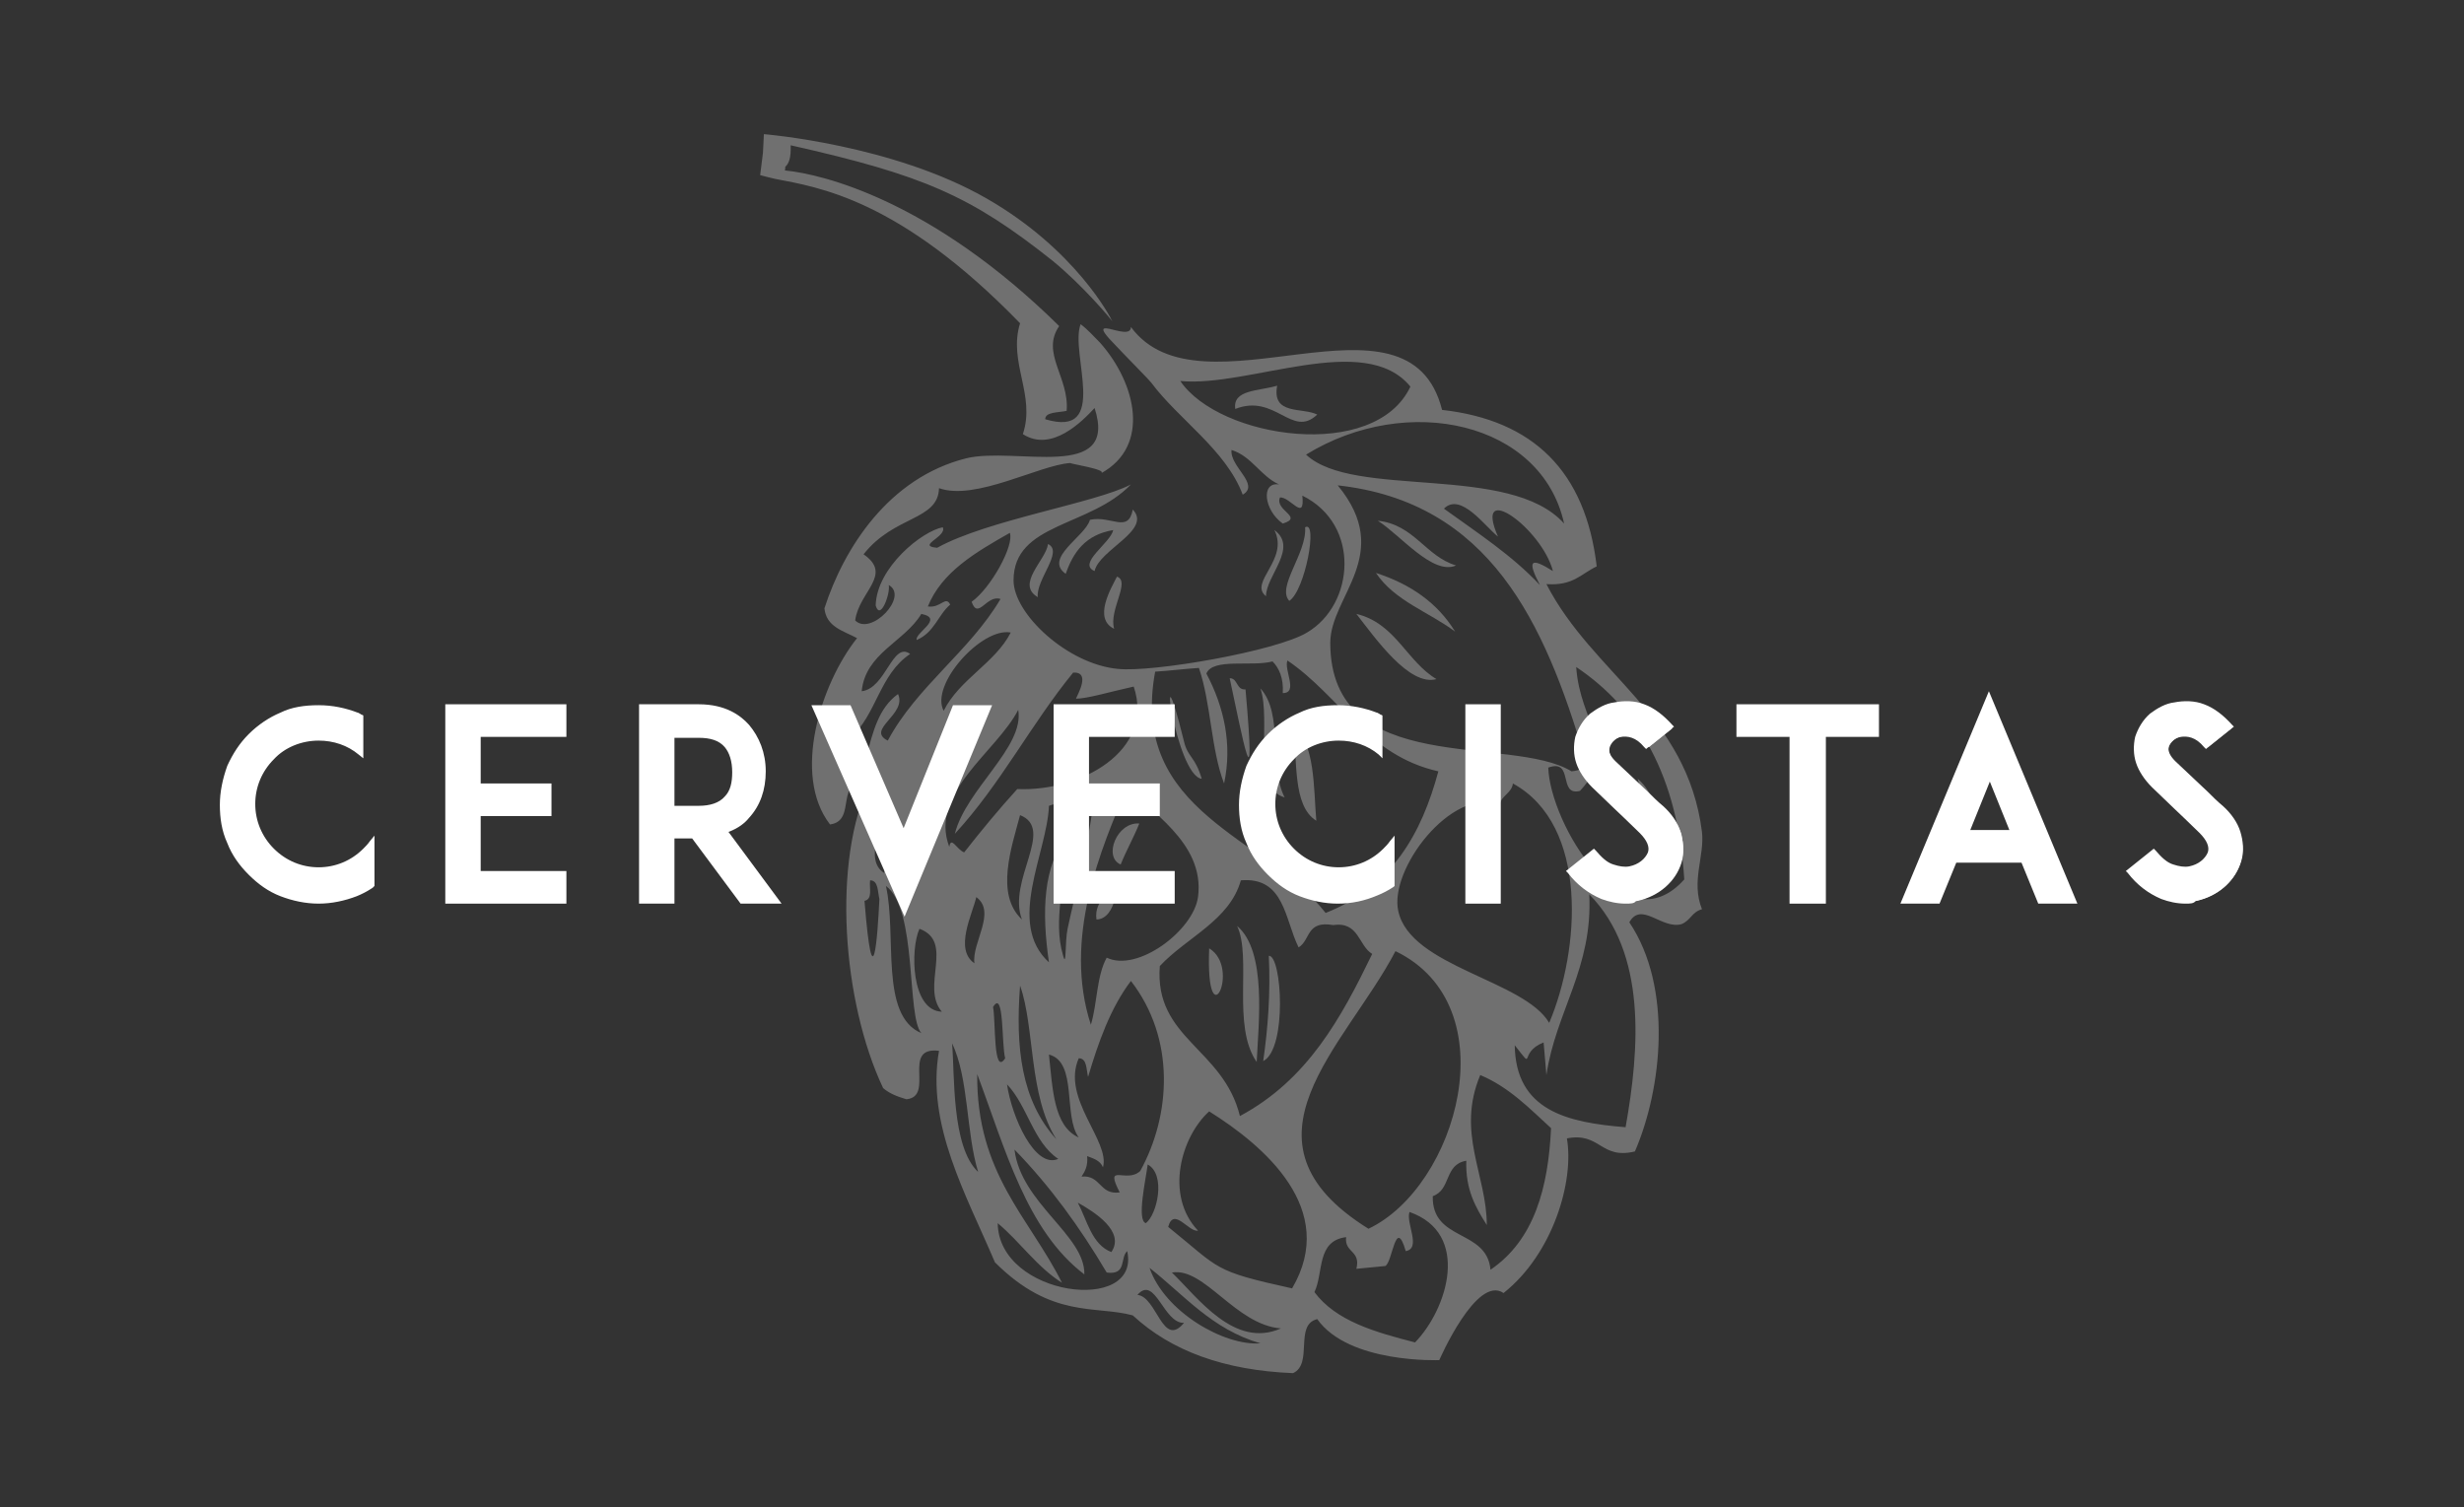 <?xml version="1.0" encoding="utf-8"?>
<!-- Generator: Adobe Illustrator 22.1.0, SVG Export Plug-In . SVG Version: 6.00 Build 0)  -->
<svg version="1.1" id="Capa_1" xmlns="http://www.w3.org/2000/svg" xmlns:xlink="http://www.w3.org/1999/xlink" x="0px" y="0px"
	 viewBox="0 0 264.5 161.8" style="enable-background:new 0 0 264.5 161.8;" xml:space="preserve">
<rect x="0" y="0" width="264.5" height="161.8" fill="#333333" stroke="none"/>
<style type="text/css">
	.st0{opacity:0.3;}
	.st1{fill:#FFFFFF;}
</style>
<g class="st0">
	<path class="st1" d="M175.8,83.6c0.7,2.5,1.3,5.3,3,6.8C178.1,87.8,177.6,85.1,175.8,83.6"/>
	<path class="st1" d="M136.2,102.6c0.2,4-0.1,7.8-0.6,11.3C138.2,112.6,137.6,102.5,136.2,102.6"/>
	<path class="st1" d="M132.8,99.4c1.6,3.4-0.6,10.7,2.1,14.6C135.1,109.8,136,102.1,132.8,99.4"/>
	<path class="st1" d="M129.8,101.8C129.4,111.9,133.3,103.9,129.8,101.8"/>
	<path class="st1" d="M120.3,92.8c0.6-1.5,1.4-2.9,2-4.4C119.9,88.2,118.4,92,120.3,92.8"/>
	<path class="st1" d="M118.8,93.7c0.7,2.5-1.4,2.8-1.1,5C119.8,98.7,120.5,94.3,118.8,93.7"/>
	<path class="st1" d="M156.3,60.7c-3.3-1-4.5-4.4-8.4-4.8C150.3,57.4,153.8,61.8,156.3,60.7"/>
	<path class="st1" d="M156.2,67.8c-1.9-3.1-4.8-5.1-8.5-6.3C149.7,64.5,153.4,65.7,156.2,67.8"/>
	<path class="st1" d="M154.2,72.9c-3.2-1.9-4.4-6-8.6-7C147.7,68.6,151.3,73.7,154.2,72.9"/>
	<path class="st1" d="M140.1,56.6c0.2,2.8-3.1,6.4-1.7,7.9C140.1,63.4,141.5,55.8,140.1,56.6"/>
	<path class="st1" d="M141.3,88.1c-0.3-3.5-0.1-8.3-2.5-10.3C139.3,81.5,138.7,86.5,141.3,88.1"/>
	<path class="st1" d="M135.9,64c0-2.2,3.5-5.2,0.9-7.1C138.4,60.1,134,62.5,135.9,64"/>
	<path class="st1" d="M137.1,41.4c-2,0.6-4.8,0.4-4.5,2.5c4.3-1.7,6.1,3.2,8.8,0.6C139.8,43.7,136.5,44.6,137.1,41.4"/>
	<path class="st1" d="M137.9,85.6c-1.7-3.3-0.1-9-2.6-11.7C136.5,77.4,134.3,84.6,137.9,85.6"/>
	<path class="st1" d="M133.7,74c-1,0.1-0.8-1.2-1.7-1.2C133.4,79.3,134.9,87.5,133.7,74"/>
	<path class="st1" d="M129,83.6c-0.7-2.4-1.5-2.3-1.9-4C124,67,126.2,83.3,129,83.6"/>
	<path class="st1" d="M119.9,61.9c-0.6,1.2-2.6,4.5-0.3,5.6C119,65.5,121.4,62.4,119.9,61.9"/>
	<path class="st1" d="M121.6,54.7c-0.5,2.6-2.3,0.6-4.6,1.1c-0.5,1.8-5,4.1-2.6,5.8c0.8-2.3,2.1-4.2,5.1-4.7c-0.3,1.4-3.9,3.6-2,4.4
		C118,59,123.7,56.9,121.6,54.7"/>
	<path class="st1" d="M111.4,64.1c-0.2-1.9,2.8-4.9,1.1-5.7C112.3,60.1,109,62.7,111.4,64.1"/>
	<g>
		<path class="st1" d="M182.7,89.3c-1.6-12.6-11.7-16.9-16.7-26.6c2.9,0.2,3.7-1.1,5.4-1.9c-1.2-10.2-6.8-15.7-16.6-16.8
			c-3.6-14.3-25.9,1.3-33.4-8.9c0,0.9-1.4,0.4-2.3,0.2c-0.5-0.1-0.8-0.1-0.6,0.3c0.1,0.2,0.4,0.6,0.9,1.1c1.3,1.4,3.8,3.9,4.2,4.4
			c2.9,3.9,8,7.2,9.8,12c1.9-1.1-1.4-3-1.2-4.8c2.2,0.7,3.1,2.8,5.1,3.7c-2-0.3-1.6,2.8,0.4,4.2c2.3-0.7-0.9-1.4-0.3-2.8
			c1.1-0.1,2.7,2.7,2.4-0.2c6.3,3.1,5.6,11.7,0.5,14.7c-3.3,2-16.6,4.3-20.3,3.9c-5.4-0.5-11.2-5.9-11.2-9.5
			c0-6.2,8.2-5.7,12.6-10.3c-3.8,2-15.4,3.8-20.8,6.8c-2.3-0.2,1.1-1.2,0.6-2.2c-2.2,0.4-7.1,4.3-7.2,8.4c0.5,1.7,1.6-1.3,1.4-2.2
			c2.2,1.2-1.9,5.5-3.6,3.8c0.4-3.1,4.1-4.9,0.9-7.1c3.3-4.2,8-3.6,8.1-7.1c3.9,1.4,10.8-2.5,14.1-2.7c0,0.1,4,0.7,3.3,1.1
			c5.3-2.9,3.8-9.6-0.1-14c-0.7-0.7-1.3-1.4-2.1-2c-1.2,3.1,3.2,12.3-3.8,10.2c0-0.8,1.4-0.7,2.3-0.9c0.3-3.6-2.8-6.2-0.8-9.1
			C100,21.5,88.3,18.7,84.3,18.3c-0.1,0,0,0,0-0.4c0.8-0.7,0.5-2.4,0.6-2.3c14.2,3.2,19.3,5.4,28.1,12.4c3.3,2.7,6.3,6.3,6.4,6.5
			c-0.1-0.3-3.9-7.7-13.5-13.2c-10.1-5.8-23.9-6.9-23.9-6.9l-0.1,2l-0.3,2.4c0.4,0.1,1.1,0.3,1.6,0.4c4.6,0.9,13.3,2.1,26.3,15.5
			c-1.3,4.2,1.7,7.7,0.3,11.9c3.1,2,6.4-1.4,7.7-2.8c2.6,8-8.5,4.1-13.8,5.4c-8.3,2.1-13.1,9.6-15.2,16.1c0.2,2,2,2.4,3.5,3.2
			c-3.9,4.9-7,14.7-2.9,20c3-0.4,0.3-5,4.3-4.6c-4.1,8.5-3,23.6,1.4,32.9c0.7,0.6,1.5,0.9,2.5,1.2c3.1-0.3-0.6-5.7,3.5-5.2
			c-1.4,7.9,2.9,15.4,6,22.7c6.1,6.1,10.8,4.6,14.8,5.7c4.1,3.8,9.8,5.9,17.2,6.2c2.2-1,0.1-5.2,2.6-5.8c3.4,4.8,13.1,4.4,13.1,4.4
			s4-9.2,6.9-7.2c5.3-4.2,7.6-12,6.8-16.6c3.6-0.7,3.6,2.3,7.3,1.4c2.9-6.7,4.1-17.6-0.6-24.6c1.3-2.3,3.5,0.8,5.6,0.2
			c1-0.4,1.1-1.3,2.2-1.6C181.5,94.6,183,91.9,182.7,89.3 M165.3,62.8c-3-3.2-6.7-5.6-10.3-8.2c1.8-1.8,4.4,1.9,5.8,3
			c-2.7-6.2,4.7-0.9,5.9,3.7C164.3,59.8,163.9,60.1,165.3,62.8 M126.7,40.9c7.4,0.7,19.8-5.4,24.7,0.6
			C147.6,49.6,130.9,47.1,126.7,40.9 M140.2,48.8c10.9-6.7,25.3-3.5,27.7,7.4C162.1,49.7,145.3,53.6,140.2,48.8 M142.8,69
			c0-5,6.9-9.5,0.8-16.9c16.3,1.8,22.2,14.7,26.5,29.2c0.4,1.1-0.5,1.4-1.4,1.5C162.2,78.8,142.8,83.6,142.8,69 M150.1,97.8
			c-1-4.4,5.6-13.3,10.9-11.5c0.2-0.9,1.3-1.2,1.4-2.2c8.2,4.5,7.2,17.9,3.9,25.7C163.6,105.2,151.4,103.8,150.1,97.8 M146.9,131.9
			c-15.1-9.4-2.5-19.5,2.9-29.8C162,108,156.4,127.4,146.9,131.9 M124,72.1c1.6-0.1,3.1-0.3,4.7-0.4c1.3,3.8,1.3,8.8,2.7,12.4
			c0.9-4.2,0-8.2-1.9-11.8c0.7-1.7,4.9-0.7,7.1-1.3c0.7,0.7,1.2,1.8,1.1,3.4c1.7,0,0.1-2.5,0.5-3.5c5.6,3.8,8.6,10.2,16.2,11.9
			c-1.8,6.7-5,12.4-12.1,15.2C135.9,89.8,121.2,87.3,124,72.1 M128.6,96.3c-0.5,3.6-6.5,8.1-9.8,6.5c-1.1,2-1,4.9-1.7,7.2
			c-3-9.2,1-18.8,4-25.7C123,87,129.4,90.3,128.6,96.3 M122.4,125.7c-1.5,1.4-3.9-1-2.2,2.3c-2.2,0.3-2-1.9-4.1-1.7
			c0.4-0.6,0.7-1.2,0.6-2.2c0.8,0.3,1.4,0.5,1.7,1.2c0.8-2.8-4.5-7.4-2.6-11.7c0.9,0,0.8,1.2,1,2c1.1-3.7,2.4-7.4,4.6-10.3
			C126.2,111.5,125.7,119.7,122.4,125.7 M123,131.3c-1-0.3,0-4.7,0.2-6.3C125.2,126.1,124.2,130.4,123,131.3 M106.6,108.1
			c1.2-2,0.9,4,1.3,5.5C106.6,115.6,106.9,109.6,106.6,108.1 M104.6,103.4c-2.2-1.5-0.2-5.3,0.2-7.1
			C107,97.9,104.3,101.2,104.6,103.4 M113.6,124.4c-2.5,1.1-5-4.5-5.5-8C110.3,118.7,110.9,122.6,113.6,124.4 M109.5,105.8
			c1.6,4.5,0.9,11.8,3.9,16.5C109.6,118.1,109,112.4,109.5,105.8 M109.7,98.7c-2.9-2.7-1.1-7.8-0.2-11.2
			C113.3,89,108.1,94.5,109.7,98.7 M112.6,86.5c2.3-0.9,1.5,1.4,1.8,2.6c1.4-1.2,1.6-3.2,2.8-4.4c0.8,1.4-1.9,11.6-2.6,15
			c-0.3,1.4-0.1,4.4-0.5,2.8c-1.1-3.7,0.3-8,0.4-12.7c-2.5,3.2-2.7,8-1.9,13.5C108,99.1,112.4,91.6,112.6,86.5 M115.8,122.1
			c-2.7-1.2-2.8-5.2-3.2-8.9C115.7,114,114.1,119.8,115.8,122.1 M119.3,134.4c-2.1-0.8-2.6-3.4-3.6-5.3
			C117.5,130.1,120.8,132.2,119.3,134.4 M90.3,77.2c0.9,0,0.8,1.2,1,2c2.8-2.5,3.1-6.8,6.4-9c-1.9-1.4-2.6,3.7-5.2,4
			c0.4-4.1,4.6-5.3,6.4-8.3c2.5,0.5-0.7,2-0.5,2.8c1.9-0.8,2.3-2.7,3.6-3.8c-0.5-1-1,0.4-2.4,0.2c1.5-3.7,5.1-5.8,8.8-7.9
			c0.5,1.3-2,5.9-4.1,7.4c0.7,2,1.6-0.8,3.1-0.3c-3.3,5.6-9,9.4-12.1,15.2c-2.4-1.2,2.1-2.8,1.1-5c-2.1,1.5-2.7,4.1-3.4,6.7
			C90.6,81.5,90.5,79.3,90.3,77.2 M108.5,67.9c-1.7,3.3-5.5,5-7.2,8.4C99.8,73.5,105.4,67.3,108.5,67.9 M95.1,86.6
			c1,0.6,0.4,5.5-0.2,7.1C92.7,92.3,94.8,88.4,95.1,86.6 M92.8,96.7c0.9-0.2,0.5-1.3,0.6-2.2c0.9,0,0.8,1.2,1,2
			C94.2,100.6,93.7,107.9,92.8,96.7 M95.1,95.1c3.4,2.5,2.2,14,3.8,15.8C94.4,109,96.3,100.4,95.1,95.1 M101.1,108.6
			c-3.3-0.1-3.4-6.7-2.4-8.9C102.5,101.1,98.8,105.9,101.1,108.6 M102.2,112c1.8,3.7,1.5,9.6,2.8,13.8
			C102.1,123.1,102.5,115.2,102.2,112 M101.9,90.9c-2.2-5.8,5.1-10.2,7.4-14.7c0.7,4-5.6,8.5-6.8,13.3c4.9-5.3,8.2-11.8,12.7-17.3
			c1.9-0.1,0.5,2.3,0.3,2.8c1.2,0,3.5-0.7,6.2-1.3c2.3,6.9-5.7,11.3-12.5,11c-2,2.2-3.9,4.5-5.7,6.8
			C102.7,91.2,102.1,89.7,101.9,90.9 M107.1,131.3c2.4,2,4.2,4.7,6.9,6.4c-3.5-7-9.2-11.7-9.1-22.4c3,8,5.3,16.8,11.5,21.5
			c0.1-4.2-6.8-7.6-7.5-13.4c3.8,3.9,7,8.3,9.9,13.2c2.2,0.3,1.4-1.6,2.2-2.3C122.5,141.1,107.2,139.2,107.1,131.3 M122.1,139
			c1.9-2.2,2.8,3.1,5,3C124.8,144.8,124.2,139.2,122.1,139 M123.4,136.1c3.7,2.9,6.7,6.6,11.9,8.1
			C131.4,144.5,125,140.8,123.4,136.1 M125.8,136.6c3.5-0.6,6.8,5.6,11.7,6C132.5,144.8,128.6,139.3,125.8,136.6 M138.7,138.3
			c-8.6-1.9-7.6-2-13.3-6.6c0.6-2.2,2.2,0.6,3.2,0.4c-3.6-3.8-1.8-10.1,1.2-12.8C135.7,123,143.7,129.8,138.7,138.3 M133.1,119.8
			c-1.8-7.3-9.2-8.3-8.6-16.1c2.9-3.1,7.5-4.9,8.7-9.2c4.7-0.4,4.7,4.2,6.2,7.2c1.3-0.8,0.8-2.9,3.7-2.4c2.8-0.4,2.7,2.2,4.2,3.1
			C144,109.2,140.4,115.9,133.1,119.8 M151.9,144.1c-4.3-1.1-8.5-2.3-10.8-5.4c1-2.1,0.2-5.5,3.4-5.9c-0.2,1.7,1.6,1.4,1.1,3.4
			c1-0.1,2.1-0.2,3.1-0.3c0.8-0.4,1.1-5.4,2.2-1.6c1.7-0.3,0-3,0.4-4.2C157.9,132.4,155.4,140.5,151.9,144.1 M160,136.3
			c-0.4-4.4-6.3-3-6.2-7.9c2-0.7,1.2-3.4,3.6-3.8c-0.1,3.1,1,5,2.2,6.9c0-5.4-3.3-9.9-0.7-16.1c3.1,1.3,5.3,3.6,7.6,5.7
			C166.2,127.5,164.7,133.1,160,136.3 M174.5,121c-6.3-0.5-11.8-1.8-11.9-8.8c2.3,2.9,0.3,0.8,3.1-0.3c0.1,1.2,0.2,2.3,0.3,3.5
			c1-6.8,5-11.5,4.6-19.4C176.8,102.3,176,112.6,174.5,121 M180.8,94.4c-6.5,7.3-14.4-6-14.6-12c2.8-1,1,3.1,3.4,2.5
			c4.3-4.6,0-7.2-0.4-13.3C175.9,76.1,180.1,83.3,180.8,94.4"/>
	</g>
</g>
<g>
	<path class="st1" d="M39.9,95c-0.5,0.3-1.1,0.6-1.7,0.9c-1.3,0.5-2.7,0.8-4.1,0.8c-1.4,0-2.8-0.3-4-0.8c-1.3-0.5-2.4-1.3-3.3-2.2
		c-1-1-1.7-2-2.2-3.3s-0.8-2.6-0.8-4c0-1.4,0.3-2.8,0.8-4.1c0.5-1.2,1.3-2.4,2.2-3.3c1-1,2-1.7,3.3-2.2c1.3-0.6,2.6-0.8,4-0.8
		c1.4,0,2.8,0.3,4.1,0.8c0.1,0.1,0.3,0.1,0.4,0.2v3.8c-1.3-1-2.8-1.6-4.5-1.6c-1.9,0-3.7,0.7-5,2.1c-1.3,1.3-2.1,3.1-2.1,5
		c0,1.9,0.8,3.7,2.1,5c1.3,1.3,3.1,2.1,5,2.1c1.9,0,3.7-0.8,5-2.1c0.3-0.3,0.5-0.5,0.7-0.8V95z"/>
	<path class="st1" d="M34.2,97c-1.4,0-2.8-0.3-4.1-0.8c-1.3-0.5-2.4-1.3-3.4-2.3c-1-1-1.8-2.1-2.3-3.4c-0.6-1.3-0.8-2.7-0.8-4.1
		c0-1.4,0.3-2.8,0.8-4.2c0.6-1.3,1.3-2.4,2.3-3.4c1-1,2.2-1.8,3.4-2.3c1.2-0.6,2.6-0.8,4.1-0.8c1.5,0,2.9,0.3,4.2,0.8
		c0.1,0,0.2,0.1,0.2,0.1c0.1,0,0.1,0.1,0.2,0.1l0.2,0.1v4.6L38.5,81c-1.2-1-2.7-1.5-4.3-1.5c-1.8,0-3.6,0.7-4.8,2
		c-1.3,1.3-2,3-2,4.8c0,1.8,0.7,3.5,2,4.8c1.3,1.3,3,2,4.8,2c1.8,0,3.5-0.7,4.8-2c0.2-0.2,0.5-0.5,0.7-0.8l0.5-0.6v5.4L40,95.3
		c-0.6,0.4-1.2,0.7-1.7,0.9C37,96.7,35.6,97,34.2,97 M34.2,76.3c-1.4,0-2.7,0.3-3.9,0.8c-1.2,0.5-2.3,1.2-3.2,2.1
		c-0.9,0.9-1.7,2-2.2,3.2c-0.5,1.3-0.8,2.6-0.8,3.9c0,1.4,0.3,2.7,0.8,3.9c0.5,1.2,1.2,2.3,2.2,3.2s2,1.7,3.2,2.2
		c2.5,1,5.3,1.1,7.9,0c0.5-0.2,1-0.5,1.5-0.8l0-3.5c-0.1,0.1-0.1,0.1-0.2,0.2c-1.4,1.4-3.3,2.2-5.2,2.2c-2,0-3.8-0.8-5.2-2.2
		c-1.4-1.4-2.2-3.3-2.2-5.2c0-2,0.8-3.8,2.2-5.2c1.4-1.4,3.2-2.2,5.2-2.2c1.5,0,3,0.4,4.2,1.3v-3.1c0,0,0,0,0,0
		c-0.1,0-0.1-0.1-0.2-0.1C36.9,76.5,35.6,76.3,34.2,76.3"/>
	<polygon class="st1" points="51.3,84.4 58.9,84.4 58.9,87.4 51.3,87.4 51.3,93.8 60.5,93.8 60.5,96.7 51.3,96.7 48.1,96.7 48.1,76 
		51.3,76 60.5,76 60.5,78.9 51.3,78.9 	"/>
	<path class="st1" d="M60.8,97h-13l0-21.4h13v3.5h-9.2l0,5h7.6v3.5h-7.6v5.9h9.2V97z M48.4,96.4h11.9v-2.4H51l0-7h7.6v-2.4H51v-6.1
		h9.2v-2.3H48.4L48.4,96.4z"/>
	<path class="st1" d="M83.4,96.7h-3.7l-5.2-7h-2.4v7h-3.2V76h2.7H75c2.7,0,4.3,1.1,5.2,2.1c1.1,1.2,1.7,2.9,1.7,4.8
		c0,1.9-0.6,3.6-1.7,4.8c-0.5,0.6-1.3,1.2-2.4,1.6L83.4,96.7z M75,86.8c1.3,0,2.4-0.4,3-1.1c0.8-0.8,0.9-2,0.9-2.8
		c0-0.8-0.1-2-0.9-2.9c-0.6-0.7-1.7-1.1-3-1.1h-2.9v7.9H75z"/>
	<path class="st1" d="M83.9,97h-4.4l-5.2-7h-1.9l0,7h-3.8l0-21.4H75c2.9,0,4.5,1.2,5.4,2.2c1.1,1.3,1.8,3,1.8,5c0,2-0.6,3.7-1.8,5
		c-0.4,0.5-1.1,1.1-2.2,1.5L83.9,97z M79.8,96.4h2.9l-5.5-7.4l0.4-0.1c1.1-0.4,1.9-1,2.3-1.5c1-1.1,1.6-2.8,1.6-4.6
		c0-1.9-0.6-3.5-1.6-4.6c-0.8-0.9-2.3-2-5-2h-5.9l0,20.2h2.7v-7h2.8L79.8,96.4z M75,87.1h-3.2l0-8.5H75c1.4,0,2.5,0.4,3.2,1.2
		c0.7,0.7,1,1.7,1,3c0,1.3-0.3,2.3-1,3C77.5,86.7,76.4,87.1,75,87.1 M72.4,86.5H75c1.2,0,2.2-0.3,2.8-1c0.6-0.6,0.8-1.5,0.8-2.6
		c0-1.2-0.3-2.1-0.8-2.7c-0.6-0.7-1.5-1-2.8-1h-2.6V86.5z"/>
	<polygon class="st1" points="97,89.6 102.5,76 106,76 97.1,97.7 87.6,76 91.2,76 	"/>
	<path class="st1" d="M97.1,98.4l-10-22.7h4.2L97,88.9l5.3-13.2h4.2L97.1,98.4z M88,76.3l9.1,20.7l8.5-20.7h-2.9L97,90.4L91,76.3H88
		z"/>
	<polygon class="st1" points="116.6,84.4 124.2,84.4 124.2,87.4 116.6,87.4 116.6,93.8 125.8,93.8 125.8,96.7 116.6,96.7 
		113.4,96.7 113.4,76 116.6,76 125.8,76 125.8,78.9 116.6,78.9 	"/>
	<path class="st1" d="M126.1,97h-13l0-21.4h13v3.5h-9.2v5h7.6v3.5h-7.6l0,5.9h9.2V97z M113.7,96.4h11.9v-2.4h-9.2v-7h7.6v-2.4h-7.6
		l0-6.1h9.2v-2.3h-11.9L113.7,96.4z"/>
	<path class="st1" d="M149.4,95c-0.5,0.3-1.1,0.6-1.7,0.9c-1.3,0.5-2.7,0.8-4.1,0.8c-1.4,0-2.8-0.3-4-0.8c-1.3-0.5-2.4-1.3-3.3-2.2
		c-1-1-1.7-2-2.2-3.3c-0.5-1.3-0.8-2.6-0.8-4c0-1.4,0.3-2.8,0.8-4.1c0.5-1.2,1.3-2.4,2.2-3.3c1-1,2-1.7,3.3-2.2
		c1.3-0.6,2.6-0.8,4-0.8c1.4,0,2.8,0.3,4.1,0.8c0.1,0.1,0.3,0.1,0.4,0.2v3.8c-1.3-1-2.8-1.6-4.5-1.6c-1.9,0-3.7,0.7-5,2.1
		c-1.3,1.3-2.1,3.1-2.1,5c0,1.9,0.8,3.7,2.1,5c1.3,1.3,3.1,2.1,5,2.1c1.9,0,3.7-0.8,5-2.1c0.3-0.3,0.5-0.5,0.7-0.8L149.4,95z"/>
	<path class="st1" d="M143.6,97c-1.4,0-2.8-0.3-4.1-0.8c-1.3-0.5-2.4-1.3-3.4-2.3c-1-1-1.8-2.1-2.3-3.4c-0.6-1.3-0.8-2.7-0.8-4.1
		c0-1.4,0.3-2.8,0.8-4.2c0.6-1.3,1.3-2.4,2.3-3.4c1-1,2.2-1.8,3.4-2.3c1.2-0.6,2.6-0.8,4.1-0.8c1.5,0,2.9,0.3,4.2,0.8
		c0.1,0,0.2,0.1,0.2,0.1c0.1,0,0.1,0.1,0.2,0.1l0.2,0.1v4.6L148,81c-1.2-1-2.7-1.5-4.3-1.5c-1.8,0-3.6,0.7-4.8,2c-1.3,1.3-2,3-2,4.8
		c0,1.8,0.7,3.5,2,4.8c1.3,1.3,3,2,4.8,2c1.8,0,3.5-0.7,4.8-2c0.2-0.2,0.5-0.5,0.7-0.8l0.5-0.6v5.4l-0.1,0.1
		c-0.6,0.4-1.2,0.7-1.7,0.9C146.5,96.7,145.1,97,143.6,97 M143.6,76.3c-1.4,0-2.7,0.3-3.9,0.8c-1.2,0.5-2.3,1.2-3.2,2.1
		c-0.9,0.9-1.7,2-2.2,3.2c-0.5,1.3-0.8,2.6-0.8,3.9c0,1.4,0.3,2.7,0.8,3.9c0.5,1.2,1.2,2.3,2.2,3.2c0.9,0.9,2,1.7,3.2,2.2
		c2.5,1,5.3,1.1,7.9,0c0.5-0.2,1-0.5,1.5-0.8v-3.5c-0.1,0.1-0.1,0.1-0.2,0.2c-1.4,1.4-3.3,2.2-5.2,2.2c-2,0-3.8-0.8-5.2-2.2
		c-1.4-1.4-2.2-3.3-2.2-5.2c0-2,0.8-3.8,2.2-5.2c1.4-1.4,3.2-2.2,5.2-2.2c1.5,0,3,0.4,4.2,1.3v-3.1c0,0,0,0,0,0
		c-0.1,0-0.1-0.1-0.2-0.1C146.4,76.5,145.1,76.3,143.6,76.3"/>
	<rect x="157.6" y="76" class="st1" width="3.2" height="20.8"/>
	<path class="st1" d="M161.1,97h-3.8l0-21.4h3.8L161.1,97z M157.8,96.4h2.7V76.3h-2.7L157.8,96.4z"/>
	<path class="st1" d="M180.5,92.6c-0.6,2-2.4,3.6-4.7,4.1c-0.4,0.1-0.8,0.1-1.3,0.1c-0.8,0-1.7-0.1-2.5-0.4
		c-1.3-0.5-2.5-1.4-3.4-2.7l2.6-2c0.6,0.8,1.3,1.3,2,1.6c0.6,0.3,1.3,0.3,1.9,0.2c1.1-0.2,1.9-0.9,2.2-1.7c0.3-1-0.4-1.8-1-2.4
		c-0.9-0.9-2.4-2.4-2.5-2.5l-2.5-2.4c-0.8-0.8-1.3-1.6-1.6-2.5c-0.3-0.9-0.3-1.8-0.1-2.6c0.3-0.9,0.8-1.7,1.5-2.3
		c0.7-0.6,1.6-1,2.5-1.2c1-0.2,2.1-0.1,3.1,0.2c1.1,0.4,2,1.1,2.8,2.1l-2.5,2c-1.1-1.3-2.2-1.3-2.7-1.2c-0.7,0.1-1.3,0.6-1.5,1.2
		c-0.1,0.4-0.1,1,0.8,1.9l3.5,3.3c0.5,0.5,1.1,1.1,1.6,1.5c0.9,0.8,1.5,1.7,1.8,2.7C180.7,90.6,180.8,91.6,180.5,92.6"/>
	<path class="st1" d="M174.5,97c-0.9,0-1.8-0.2-2.6-0.5c-1.4-0.6-2.6-1.5-3.6-2.8l-0.2-0.2l3-2.4l0.2,0.2c0.6,0.7,1.2,1.3,1.9,1.5
		c0.6,0.2,1.2,0.3,1.7,0.2c1-0.2,1.7-0.8,2-1.5c0.2-0.6-0.1-1.3-0.9-2.1c-0.9-0.9-2.4-2.3-2.6-2.5l-2.5-2.4
		c-0.8-0.8-1.4-1.7-1.7-2.6c-0.3-0.9-0.3-1.9-0.1-2.8c0.3-0.9,0.8-1.8,1.6-2.5c0.8-0.6,1.7-1.1,2.6-1.2c1-0.2,2.2-0.2,3.2,0.2
		c1.1,0.4,2.1,1.2,3,2.2l0.2,0.2l-3,2.4l-0.2-0.2c-0.9-1.1-1.8-1.2-2.5-1.1c-0.6,0.1-1.1,0.5-1.3,1c-0.1,0.5,0.1,1,0.7,1.6l3.5,3.3
		c0.5,0.5,1.1,1.1,1.6,1.5c0.9,0.8,1.6,1.8,1.9,2.8c0.3,1,0.4,2.1,0.1,3.1c-0.6,2.1-2.5,3.8-4.9,4.3C175.5,97,175,97,174.5,97
		 M169,93.7c0.9,1.1,1.9,1.9,3.1,2.3c0.7,0.3,1.5,0.4,2.4,0.4c0.5,0,0.8,0,1.2-0.1c2.1-0.4,3.9-1.9,4.5-3.9c0.3-0.9,0.2-1.8-0.1-2.7
		c-0.3-0.9-0.9-1.8-1.7-2.6c-0.5-0.4-1.1-1-1.6-1.5l-3.5-3.3c-1-0.9-1-1.7-0.9-2.2c0.2-0.7,0.9-1.2,1.7-1.4c0.7-0.1,1.8-0.1,2.8,1.1
		l2.1-1.7c-0.7-0.8-1.6-1.4-2.5-1.8c-1-0.3-2-0.4-2.9-0.2c-0.9,0.2-1.7,0.5-2.4,1.1c-0.7,0.6-1.2,1.4-1.4,2.2
		c-0.2,0.8-0.2,1.6,0.1,2.5c0.3,0.9,0.8,1.7,1.5,2.4l2.5,2.4c0.1,0.1,1.6,1.6,2.5,2.5c0.9,0.9,1.3,1.8,1,2.6
		c-0.3,0.9-1.3,1.7-2.4,1.9c-0.7,0.1-1.4,0.1-2.1-0.2c-0.7-0.3-1.4-0.8-2-1.5L169,93.7z"/>
	<polygon class="st1" points="201.4,78.9 195.7,78.9 195.7,96.7 192.4,96.7 192.4,78.9 186.7,78.9 186.7,76 201.4,76 	"/>
	<path class="st1" d="M196,97h-3.9l0-17.9h-5.7v-3.5h15.3v3.5H196V97z M192.7,96.4h2.7l0-17.9h5.7v-2.3H187v2.3h5.7V96.4z"/>
	<path class="st1" d="M217.3,92.3h-7.4l-1.8,4.5h-3.6l9-21.7l9,21.7H219L217.3,92.3z M216.1,89.4l-2.5-6.3l-2.5,6.3H216.1z"/>
	<path class="st1" d="M223,97h-4.2l-1.8-4.4h-7l-1.8,4.4h-4.2l9.5-22.8L223,97z M219.2,96.4h2.9l-8.6-20.7L205,96.4h2.9l1.8-4.5h7.8
		L219.2,96.4z M216.5,89.7h-5.9l2.9-7.4L216.5,89.7z M211.5,89.1h4.2l-2.1-5.2L211.5,89.1z"/>
	<path class="st1" d="M240.5,92.6c-0.6,2-2.4,3.6-4.7,4.1c-0.4,0.1-0.8,0.1-1.3,0.1c-0.8,0-1.7-0.1-2.5-0.4
		c-1.3-0.5-2.5-1.4-3.4-2.7l2.6-2c0.6,0.8,1.3,1.3,2,1.6c0.6,0.3,1.3,0.3,1.9,0.2c1.1-0.2,1.9-0.9,2.2-1.7c0.3-1-0.4-1.8-1-2.4
		c-0.9-0.9-2.4-2.4-2.5-2.5l-2.5-2.4c-0.8-0.8-1.3-1.6-1.6-2.5c-0.3-0.9-0.3-1.8-0.1-2.6c0.3-0.9,0.8-1.7,1.5-2.3
		c0.7-0.6,1.6-1,2.5-1.2c1-0.2,2.1-0.1,3.1,0.2c1.1,0.4,2,1.1,2.8,2.1l-2.5,2c-1.1-1.3-2.2-1.3-2.7-1.2c-0.7,0.1-1.3,0.6-1.5,1.2
		c-0.1,0.4-0.1,1,0.8,1.9l3.5,3.3c0.5,0.5,1.1,1.1,1.6,1.5c0.9,0.8,1.5,1.7,1.8,2.7C240.8,90.6,240.8,91.6,240.5,92.6"/>
	<path class="st1" d="M234.6,97c-0.9,0-1.8-0.2-2.6-0.5c-1.4-0.6-2.6-1.5-3.6-2.8l-0.2-0.2l3-2.4l0.2,0.2c0.6,0.7,1.2,1.3,1.9,1.5
		c0.6,0.2,1.2,0.3,1.7,0.2c1-0.2,1.7-0.8,2-1.5c0.2-0.6-0.1-1.3-0.9-2.1c-0.9-0.9-2.4-2.3-2.6-2.5l-2.5-2.4
		c-0.8-0.8-1.4-1.7-1.7-2.6c-0.3-0.9-0.3-1.9-0.1-2.8c0.3-0.9,0.8-1.8,1.6-2.5c0.8-0.6,1.7-1.1,2.6-1.2c1-0.2,2.2-0.2,3.2,0.2
		c1.1,0.4,2.1,1.2,3,2.2l0.2,0.2l-3,2.4l-0.2-0.2c-0.9-1.1-1.8-1.2-2.5-1.1c-0.6,0.1-1.1,0.5-1.3,1c-0.1,0.5,0.1,1,0.7,1.6l3.5,3.3
		c0.5,0.5,1.1,1.1,1.6,1.5c0.9,0.8,1.6,1.8,1.9,2.8c0.3,1,0.4,2.1,0.1,3.1c-0.6,2.1-2.5,3.8-4.9,4.3C235.5,97,235.1,97,234.6,97
		 M229.1,93.7c0.9,1.1,1.9,1.9,3.1,2.3c0.7,0.3,1.5,0.4,2.4,0.4c0.5,0,0.8,0,1.2-0.1c2.1-0.4,3.9-1.9,4.5-3.9
		c0.3-0.9,0.2-1.8-0.1-2.7c-0.3-0.9-0.9-1.8-1.7-2.6c-0.5-0.4-1.1-1-1.6-1.5l-3.5-3.3c-1-0.9-1-1.7-0.9-2.2c0.2-0.7,0.9-1.2,1.7-1.4
		c0.7-0.1,1.8-0.1,2.8,1.1l2.1-1.7c-0.7-0.8-1.6-1.4-2.5-1.8c-1-0.3-2-0.4-2.9-0.2c-0.9,0.2-1.7,0.5-2.4,1.1
		c-0.7,0.6-1.2,1.4-1.4,2.2c-0.2,0.8-0.2,1.6,0.1,2.5c0.3,0.9,0.8,1.7,1.5,2.4l2.5,2.4c0.1,0.1,1.6,1.6,2.5,2.5
		c0.9,0.9,1.3,1.8,1,2.6c-0.3,0.9-1.3,1.7-2.4,1.9c-0.7,0.1-1.4,0.1-2.1-0.2c-0.7-0.3-1.4-0.8-2-1.5L229.1,93.7z"/>
</g>
</svg>
